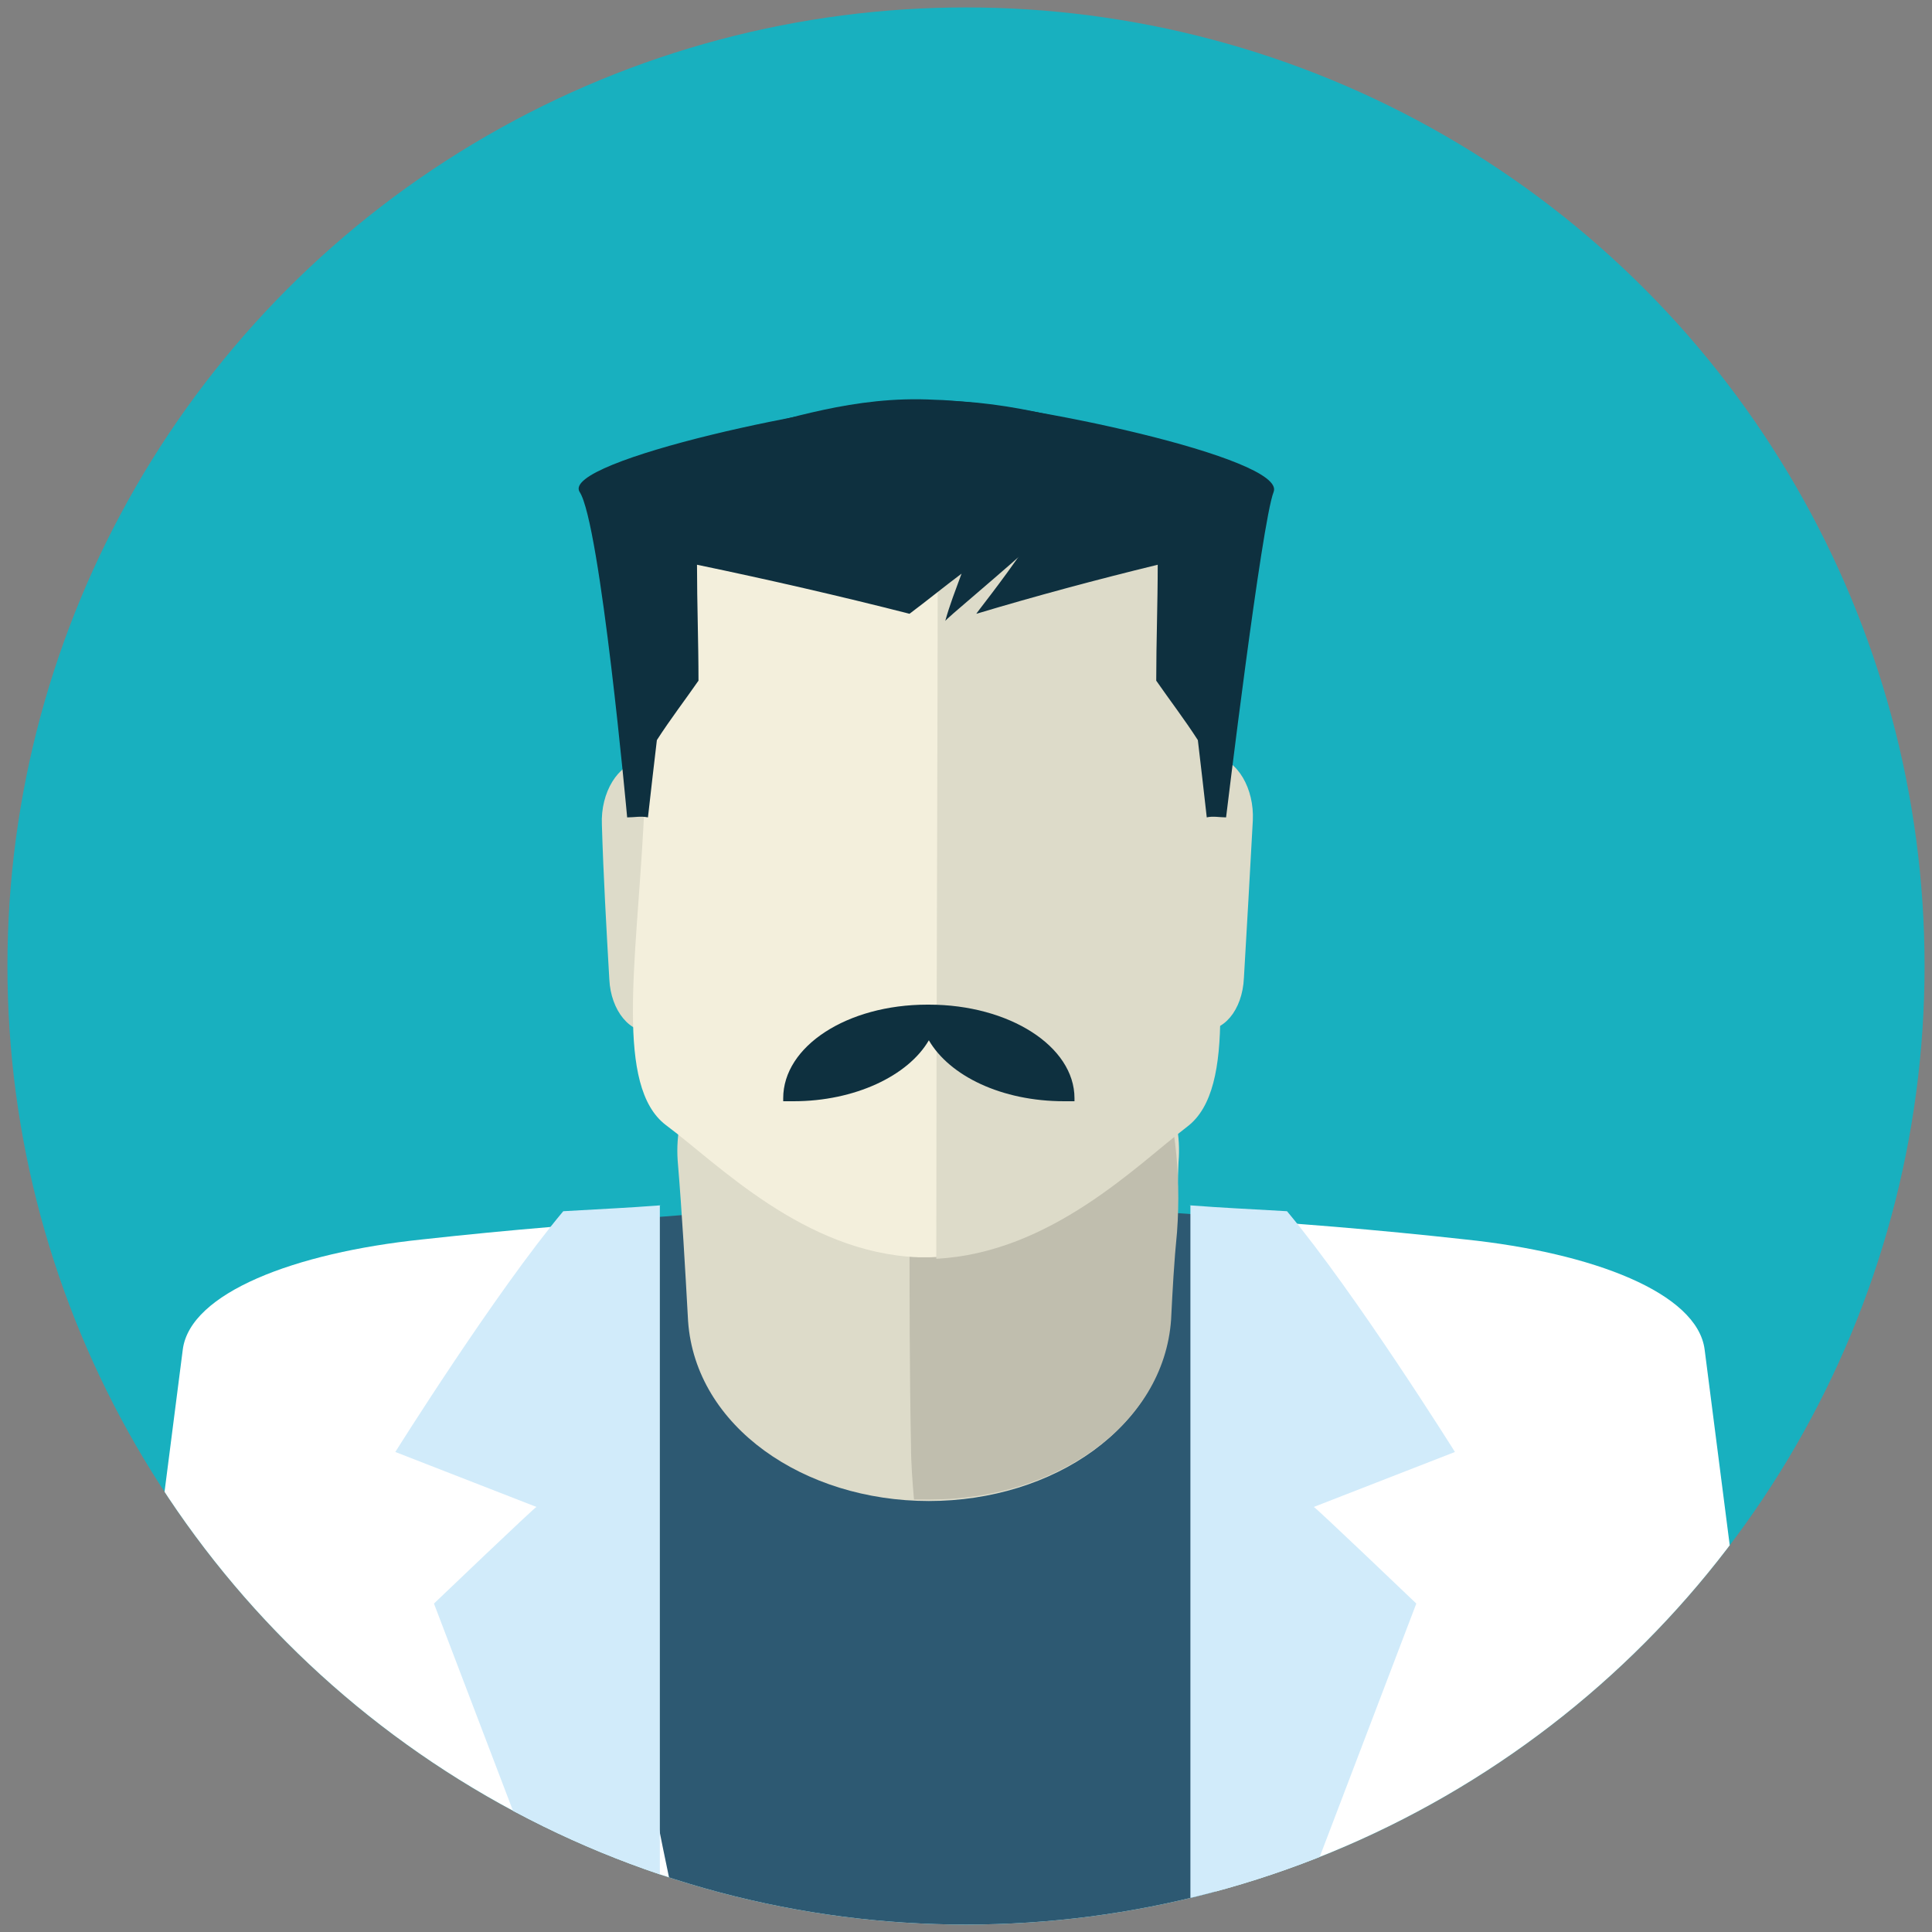 <?xml version="1.0" encoding="utf-8"?>
<!-- Generator: Adobe Illustrator 17.1.0, SVG Export Plug-In . SVG Version: 6.00 Build 0)  -->
<!DOCTYPE svg PUBLIC "-//W3C//DTD SVG 1.1//EN" "http://www.w3.org/Graphics/SVG/1.1/DTD/svg11.dtd">
<svg version="1.1" id="Livello_1" xmlns="http://www.w3.org/2000/svg" xmlns:xlink="http://www.w3.org/1999/xlink" x="0px" y="0px"
	 viewBox="0 0 130 130" style="enable-background:new 0 0 130 130;" xml:space="preserve">
<rect x="0" y="0" width="130" height="130" fill="#808080" stroke="none"/>
<style type="text/css">
	.st0{clip-path:url(#SVGID_2_);}
	.st1{fill:#0E303F;}
	.st2{fill:#D1EBFA;}
	.st3{fill:#DDDBC9;}
	.st4{fill:#C0BEAE;}
	.st5{fill:#F3EFDC;}
	.st6{clip-path:url(#SVGID_2_);fill:#0E303F;}
	.st7{clip-path:url(#SVGID_4_);}
	.st8{fill:#2D5972;}
	.st9{fill:#90C4D7;}
	.st10{fill:#A8DAE9;}
	.st11{fill:#F8BF1F;}
	.st12{fill:none;}
	.st13{clip-path:url(#SVGID_6_);}
	.st14{fill:#E9622F;}
	.st15{fill:#DD411A;}
	.st16{clip-path:url(#SVGID_8_);}
	.st17{clip-path:url(#SVGID_10_);}
	.st18{fill:#2A2E34;}
	.st19{clip-path:url(#SVGID_12_);}
	.st20{fill:#1895A4;}
	.st21{fill:#168592;}
	.st22{fill:#18B0BF;}
	.st23{clip-path:url(#SVGID_14_);}
	.st24{clip-path:url(#SVGID_16_);}
	.st25{opacity:0.3;fill:#FFFFFF;}
	.st26{clip-path:url(#SVGID_18_);}
	.st27{fill:#FFFFFF;}
	.st28{clip-path:url(#SVGID_20_);}
	.st29{fill:#58C1C7;}
	.st30{fill:#F19A26;}
	.st31{fill:#26495D;}
	.st32{clip-path:url(#SVGID_22_);}
	.st33{fill:#DBD7C5;}
	.st34{clip-path:url(#SVGID_24_);}
	.st35{clip-path:url(#SVGID_26_);}
	.st36{clip-path:url(#SVGID_28_);}
	.st37{clip-path:url(#SVGID_30_);}
	.st38{clip-path:url(#SVGID_32_);}
	.st39{clip-path:url(#SVGID_34_);}
	.st40{clip-path:url(#SVGID_36_);}
	.st41{clip-path:url(#SVGID_38_);}
	.st42{clip-path:url(#SVGID_40_);}
	.st43{clip-path:url(#SVGID_40_);fill:#0E303F;}
	.st44{clip-path:url(#SVGID_42_);}
	.st45{clip-path:url(#SVGID_44_);}
	.st46{clip-path:url(#SVGID_46_);}
	.st47{clip-path:url(#SVGID_48_);}
	.st48{clip-path:url(#SVGID_50_);}
	.st49{clip-path:url(#SVGID_52_);}
	.st50{clip-path:url(#SVGID_54_);}
	.st51{clip-path:url(#SVGID_56_);}
	.st52{clip-path:url(#SVGID_58_);}
	.st53{fill:#97998A;}
	.st54{fill:#797A6D;}
	.st55{clip-path:url(#SVGID_60_);}
	.st56{clip-path:url(#SVGID_62_);}
	.st57{clip-path:url(#SVGID_64_);}
	.st58{clip-path:url(#SVGID_66_);}
	.st59{clip-path:url(#SVGID_68_);}
	.st60{clip-path:url(#SVGID_70_);}
	.st61{clip-path:url(#SVGID_72_);}
	.st62{clip-path:url(#SVGID_74_);}
	.st63{clip-path:url(#SVGID_76_);}
	.st64{clip-path:url(#SVGID_78_);}
</style>
<g>
	<g>
		<defs>
			<circle id="SVGID_39_" cx="65" cy="65" r="64.5"/>
		</defs>
		<use xlink:href="#SVGID_39_"  style="overflow:visible;fill:#18B0BF;"/>
		<clipPath id="SVGID_2_">
			<use xlink:href="#SVGID_39_"  style="overflow:visible;"/>
		</clipPath>
		<g class="st0">
			<path class="st27" d="M63.5,129.9c19.9,0,38.6-2.9,55.2-7.9l-4-31.2c-0.5-3.8-7.5-6.5-16.1-7.4c-23.5-2.6-46.7-2.6-70.2,0
				c-8.6,0.9-15.6,3.6-16.1,7.4l-4,31.2C24.9,127.1,43.6,129.9,63.5,129.9z"/>
			<path class="st8" d="M75.2,147.9c0.5,0,1.1-0.1,1.6-0.1c3.1-11.1,6.1-24.7,8.6-39.7c1.5-8.9,2-17.6,1.8-25.8
				c-15.8-1.6-31.6-1.6-47.4,0c-0.2,8.2,0.3,16.9,1.8,25.8c2.5,15,5.5,28.6,8.6,39.7c0.5,0,1.1,0.1,1.6,0.1c1.4,0.1,2.7,0.1,4.1,0.2
				c2.5,0.1,5.1,0.2,7.6,0.2c2.6,0,5.1-0.1,7.6-0.2C72.5,148.1,73.9,148,75.2,147.9z"/>
			<g>
				<g>
					<g>
						<path class="st3" d="M78.7,88.9c-0.5,7.1-7.8,12.1-16.2,12.1l0,0c-8.4,0-15.7-5-16.2-12.1c-0.2-3.6-0.4-7.2-0.7-10.8
							c-0.5-7.1,7-13.7,16.9-13.6l0,0c9.8,0,17.4,6.6,16.8,13.7C79.2,81.6,78.9,85.2,78.7,88.9z"/>
						<path class="st4" d="M68.1,65.1c-4.1,2-7,8.9-6.9,17.1c0,5,0,10.1,0.1,15.1c0,1.2,0.1,2.4,0.2,3.6c0.4,0,0.8,0,1.1,0
							c8.4,0,15.7-5,16.2-12.1c0.1-2,0.2-3.9,0.4-5.9c0.3-4.1-0.2-8-1.3-11.1C75.9,68.8,72.4,66.3,68.1,65.1z"/>
						<path class="st3" d="M46.4,65.1c0.1,2.2-1.1,4.1-2.5,4.3l0,0c-1.5,0.2-2.8-1.4-2.9-3.5c-0.2-3.5-0.4-7-0.5-10.4
							c-0.1-2.2,1.1-4.1,2.6-4.3l0,0c1.6-0.2,2.9,1.4,3,3.6C46.1,58.1,46.2,61.6,46.4,65.1z"/>
						<path class="st3" d="M83.7,65.8c-0.1,2.2-1.4,3.7-2.9,3.5l0,0c-1.5-0.2-2.6-2.1-2.5-4.3c0.1-3.5,0.3-7,0.4-10.5
							c0.1-2.2,1.4-3.8,3-3.6l0,0c1.6,0.2,2.7,2.2,2.6,4.3C84.1,58.9,83.9,62.4,83.7,65.8z"/>
						<path class="st5" d="M81.3,55.5c-0.5-9.4,0.9-18,0.9-18c0,0-9.7-4.6-17.3-4.3c-0.8,0-1.7,0.2-2.6,0.6
							c-0.9-0.3-1.8-0.5-2.6-0.6c-7.6-0.3-17.4,4.3-17.3,4.3c0,0,1.4,8.6,0.9,18c-0.5,9.4-1.9,17.6,1.5,20.2c3.5,2.6,9.3,8.6,17,8.9
							c0.2,0,0.3,0,0.4,0c0.1,0,0.3,0,0.4,0c7.7-0.3,13.6-6.3,17-8.9C83.2,73.1,81.8,64.9,81.3,55.5z"/>
						<path class="st3" d="M82.3,37.5c0,0-9.7-4.6-17.3-4.3c-0.6,0-1.3,0.2-1.9,0.4c0,17-0.1,34.1-0.1,51.1
							c7.7-0.4,13.5-6.3,16.9-8.9c3.4-2.6,2-10.8,1.5-20.2C80.9,46.1,82.3,37.5,82.3,37.5z"/>
					</g>
					<g>
						<path class="st1" d="M42.2,55c0,0-1.8-19.8-3.2-21.9C37.7,31,56.3,27,61.8,27c5.5-0.3,10.5,1.4,13.7,2.1
							c3,0.6-12.1,12.6-11.9,12.7c0.3-1.1,0.7-2.1,1.1-3.2c-1.2,0.9-2.3,1.8-3.5,2.7c-4.7-1.2-9.5-2.3-14.3-3.3
							c0,2.6,0.1,5.2,0.1,7.8c-0.9,1.3-1.9,2.6-2.8,4c-0.2,1.7-0.4,3.4-0.6,5.2C43.1,54.9,42.7,55,42.2,55z"/>
						<path class="st1" d="M82.5,55c0,0,2.4-19.9,3.2-21.9c0.9-2.3-17.3-6.1-22.8-6.2c-5.5-0.3-10,1.4-13.3,2.1
							c-2,0.3,16.2-0.6,21.3,2.7c1.8,1-5.3,9.6-5.2,9.6c4-1.2,8.1-2.3,12.2-3.3c0,2.6-0.1,5.2-0.1,7.8c0.9,1.3,1.9,2.6,2.8,4
							c0.2,1.7,0.4,3.4,0.6,5.2C81.6,54.9,82.1,55,82.5,55z"/>
					</g>
				</g>
			</g>
			<g>
				<path class="st2" d="M80,81.1c2.7,0.2,3.2,0.2,6.6,0.4c4.6,5.5,11.3,16.2,11.3,16.2s-9.5,3.7-9.5,3.7c0-0.1,6.9,6.5,6.9,6.5
					l-10.6,27.8c-1.5,0.2-3.1,0.4-4.6,0.6V81.1z"/>
			</g>
			<g>
				<path class="st2" d="M44.5,81.1c-2.7,0.2-3.2,0.2-6.6,0.4c-4.6,5.5-11.3,16.2-11.3,16.2s9.5,3.7,9.5,3.7c0-0.1-6.9,6.5-6.9,6.5
					l10.6,27.8c1.5,0.2,3.1,0.4,4.6,0.6V81.1z"/>
			</g>
		</g>
		<path class="st6" d="M62.5,67.6C62.5,67.6,62.5,67.6,62.5,67.6c-0.1,0-0.1,0-0.1,0c-5.4,0-9.7,2.8-9.7,6.3c0,0.1,0,0.1,0,0.2
			c0.2,0,0.5,0,0.7,0c4.1,0,7.7-1.7,9.1-4.1c1.4,2.4,4.9,4.1,9.1,4.1c0.2,0,0.5,0,0.7,0c0-0.1,0-0.1,0-0.2
			C72.3,70.4,67.9,67.6,62.5,67.6z"/>
	</g>
</g>
</svg>
